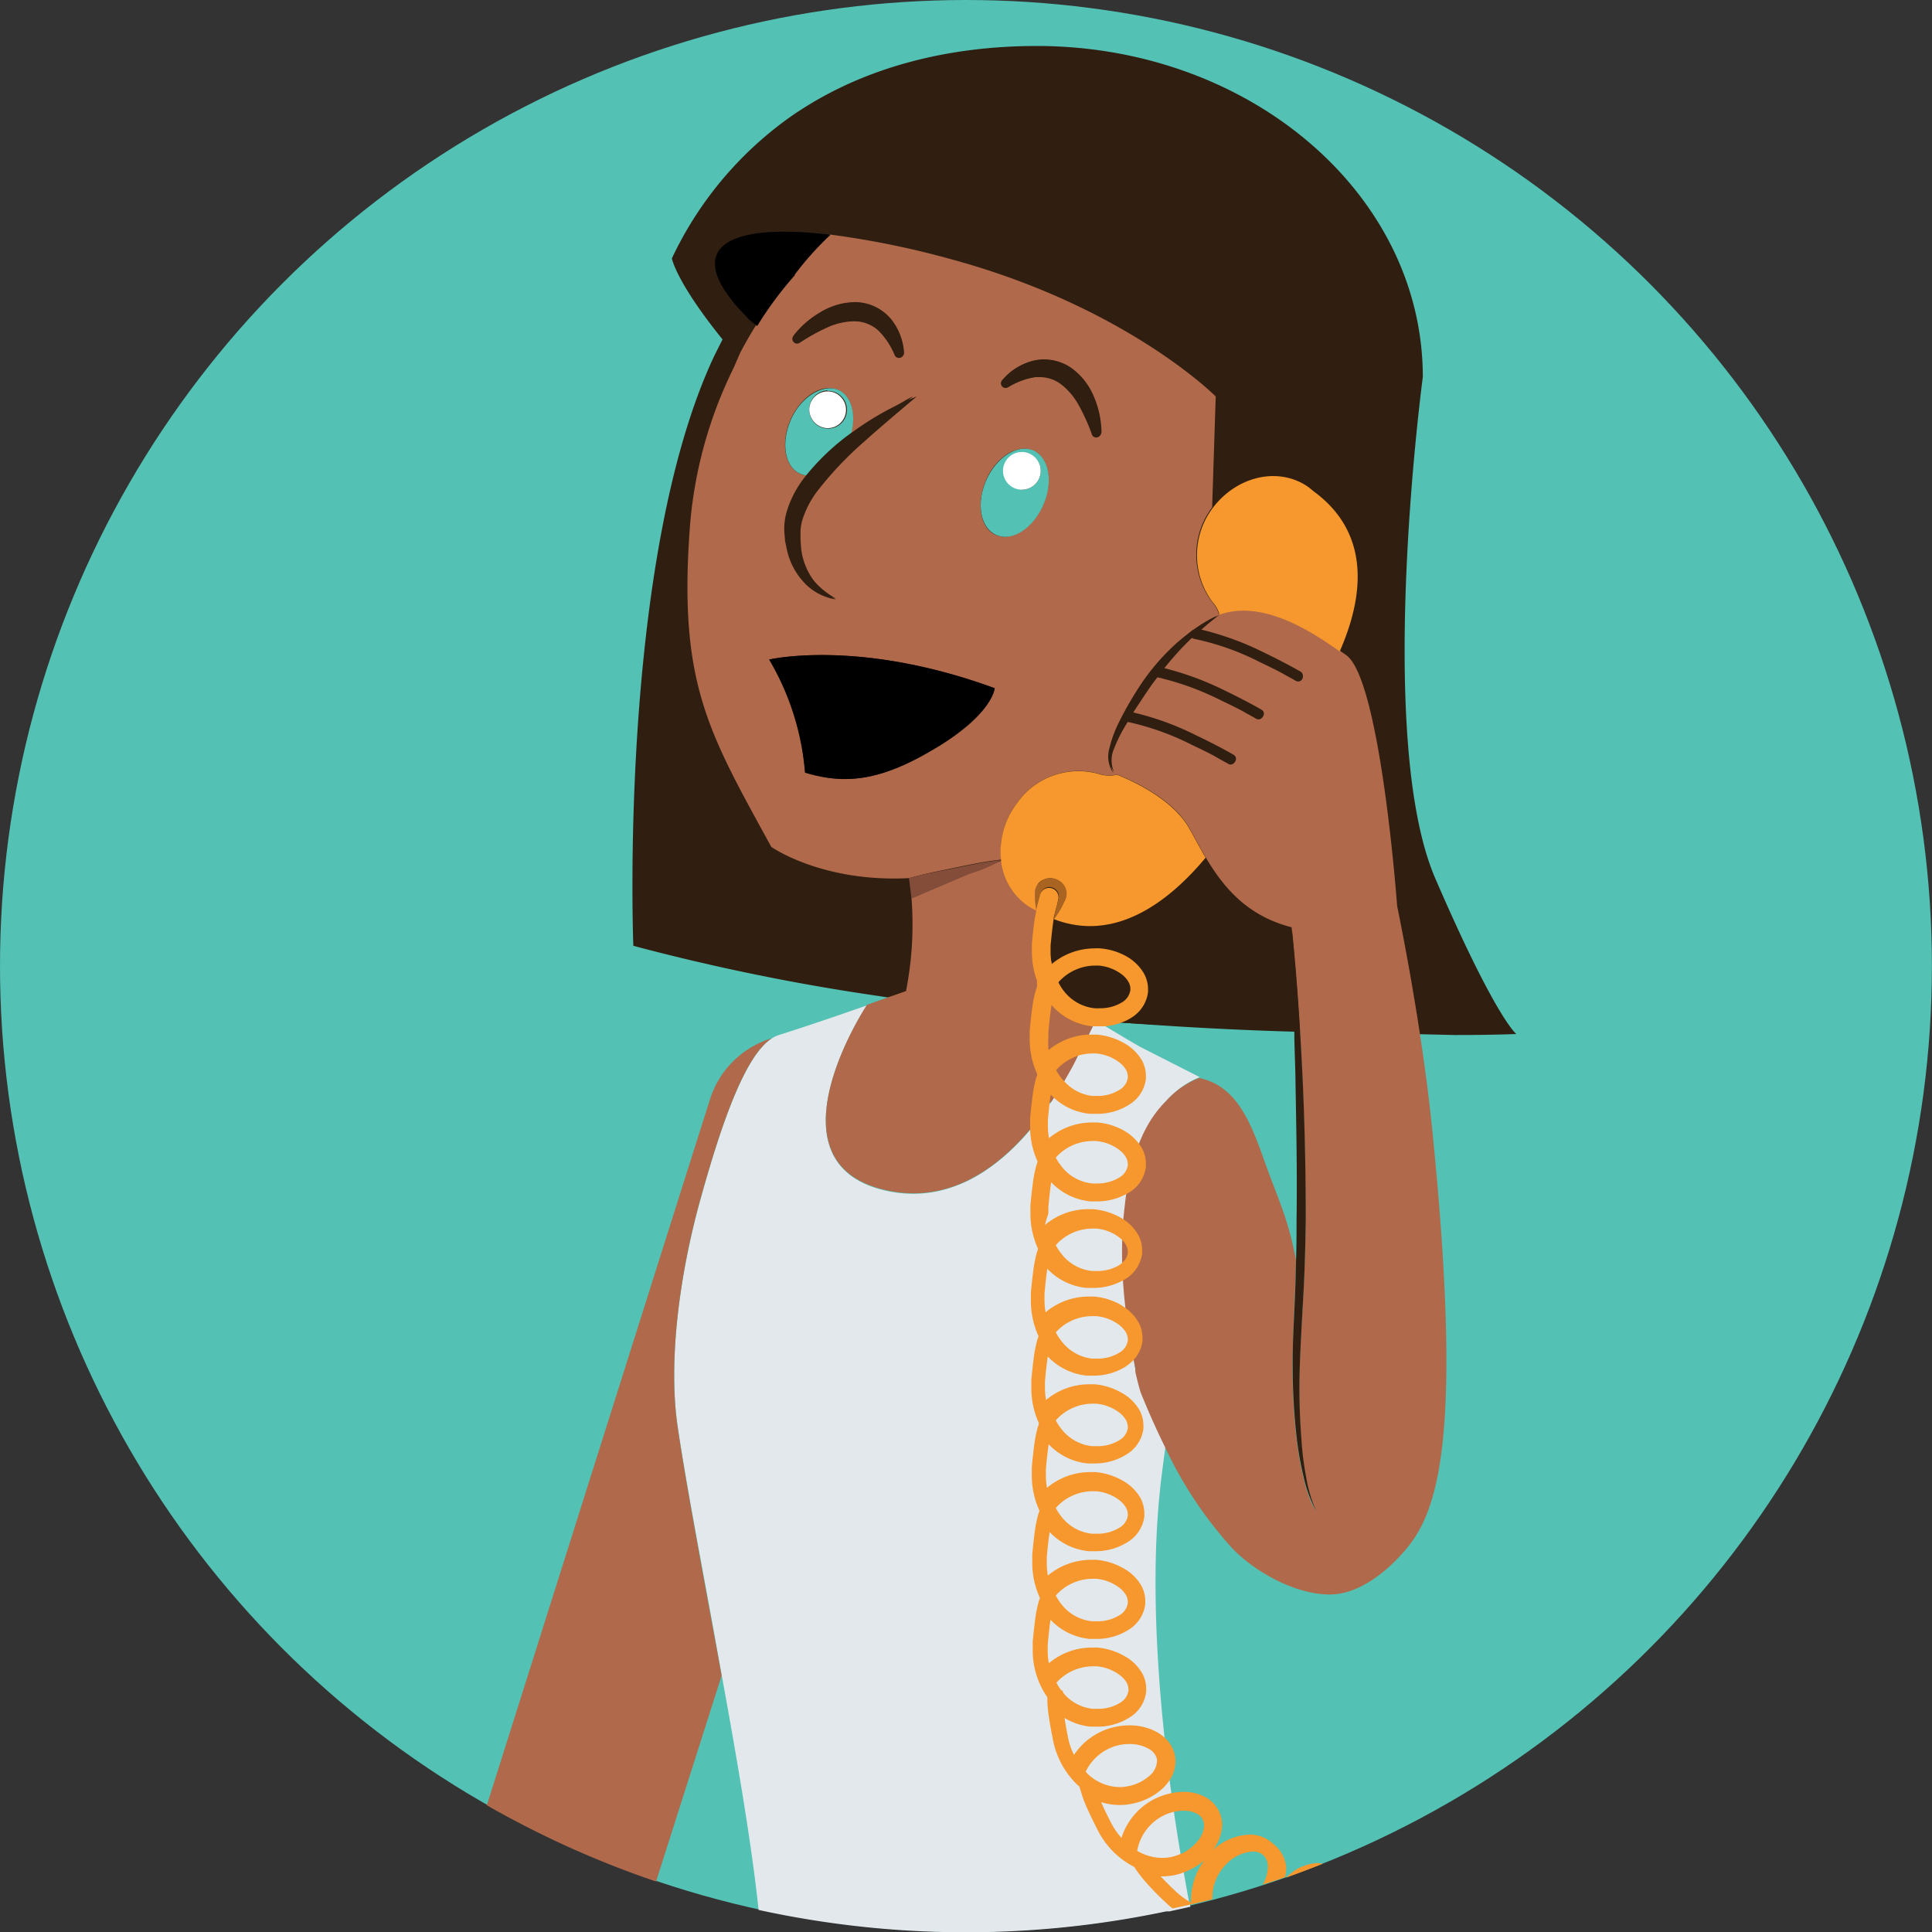 <svg xmlns="http://www.w3.org/2000/svg" viewBox="0 0 210.09 210.09"><rect x="0" y="0" width="210.09" height="210.09" fill="#333333" stroke="none"/><title>PersonalDemo</title><g id="f4605ce1-afa4-4c44-9f90-243a72dab1ef" data-name="Layer 4 copy"><circle cx="105.04" cy="105.04" r="105.04" fill="#53c1b3"/></g><g id="a4a90146-6caa-430c-b92c-a671dadb9d8a" data-name="Layer 5"><path d="M115.89,40.86l-.08,0,.08,0Z" fill="#e3e8ed"/><path d="M93,33.88h0Z" fill="#e3e8ed"/><polygon points="89.56 34.64 89.56 34.64 89.56 34.64 89.56 34.64" fill="#e3e8ed"/><polygon points="118.2 43.52 118.2 43.51 118.2 43.51 118.2 43.52" fill="#e3e8ed"/><path d="M111.17,53.25a2,2,0,1,0-2-2A2.05,2.05,0,0,0,111.17,53.25Z" fill="#e3e8ed"/><path d="M90,46.56a2,2,0,1,0-2-2.05A2.05,2.05,0,0,0,90,46.56Z" fill="#e3e8ed"/><path d="M122.33,140.24l0-.45-.14-3.16c0-.08,0-.15,0-.23,0-.52.09-4.21.23-5.75l.06-.54c.29-1.78,1.44-5.69,1.44-5.69,2.38-5.91,6.34-7.21,6.56-7.28h0l-6.53-3.32c-1.22-.7-2.46-1.45-3.73-2.21l-1.4-.32v.32l-.5,1h0L116.6,116v0l-2.19,3.68,0,0L112,122.89c-3.62,4.26-8.83,8-15.44,6.64-13.65-2.86-2.42-20-2.42-20l.12-.2.4-.14c-3.39,1.19-7.09,2.46-10,3.37a3,3,0,0,0-.7.34c-2.87,1.81-5.43,9-7.79,17.54-2.25,8.1-3.52,17.44-2.49,24.56,1,6.86,3,17,4.81,27.21,1.67,9.16,3.26,18.4,4,25.48a105.64,105.64,0,0,0,44.31.16h0l.21,0,.16,0h0l2.29-.51-.15-.45-.57-3.18-.35-2c-.24-1.47-.49-3-.72-4.58l-.28-2c-.07-.5-.13-1-.2-1.5l-.54-4.51c-1-9.34-1.47-19.59-.33-28.65.13-1.06.27-2.1.41-3.13-.92-1.87-1.79-3.83-2.6-5.82l-.65-2.54-.06-.25Z" fill="#e3e8ed"/></g><g id="ac7cf2c2-0a26-4f5d-8164-32cc76e82737" data-name="Layer 3"><path d="M119,109.63h0a4.7,4.7,0,0,0,.53,0A4.5,4.5,0,0,0,122,109a1.85,1.85,0,0,0,.92-1.32v-.13a1.48,1.48,0,0,0-.21-.75A2.61,2.61,0,0,0,122,106a4.82,4.82,0,0,0-2.57-1l-.47,0a5.38,5.38,0,0,0-3.92,1.78,6.66,6.66,0,0,0,.55.86A4.87,4.87,0,0,0,119,109.63Z" fill="#301f11"/><path d="M140.67,108.81l-.21-8c-5-1.27-7.5-4.52-9.32-7.58h0c-3.89,4.67-9.78,9.3-16.52,6.67h0v0h0c-.09.56-.19,1.4-.33,2.84,0,.24,0,.48,0,.71a7.83,7.83,0,0,0,.12,1.29A7.27,7.27,0,0,1,119,103a4.82,4.82,0,0,1,.65,0,7,7,0,0,1,2.87.87,5.11,5.11,0,0,1,1.94,1.89,3.54,3.54,0,0,1,.46,1.72c0,.11,0,.21,0,.32h0a3.81,3.81,0,0,1-1.82,2.8,5.39,5.39,0,0,1-1.26.59c6.84.52,13.25.84,18.94,1C140.72,111.14,140.7,110,140.67,108.81Z" fill="#301f11"/><path d="M158.17,112.55c4.26,0,6.72-.11,6.72-.11s-2.2-1.62-8.81-16.91S154.72,41,154.72,41c0-19.91-18.83-36-42-36C103,5,94.11,7.35,87,12l-.23.14-.09.06h0a39.44,39.44,0,0,0-13.62,15.9s.44,2.53,5.51,8.81l-.8,1.59-.08.16h0c-10.49,22.23-8.82,64.19-8.82,64.19a234.44,234.44,0,0,0,26.69,5.46l0,0s14.13,2.26,28.1,3c10.31.57,24.14.92,30.71,1.07v.08Z" fill="#301f11"/></g><g id="ade15c9e-279f-4dba-8e53-c55705642693" data-name="Layer 7"><path d="M115.72,117.59c.63-1.08,1.12-2,1.49-2.78a5.55,5.55,0,0,0-2.4,1.53,5,5,0,0,0,.55.86C115.47,117.34,115.6,117.46,115.72,117.59Z" fill="#b0694a"/><path d="M114.33,119.06c0,.25-.08.55-.13.93l.43-.64Z" fill="#b0694a"/><path d="M114.37,109.3c-.1.56-.21,1.42-.35,3,0,.24,0,.48,0,.71a7.83,7.83,0,0,0,.12,1.29,7.39,7.39,0,0,1,4.2-1.68l.5-1A6.78,6.78,0,0,1,114.37,109.3Z" fill="#b0694a"/><path d="M118.8,111.29c-6.1-2.56-6.1-19.27-6.1-19.27l-4.85,2a15.34,15.34,0,0,1-2.36.91l-6.38,2.76v-.13a37.15,37.15,0,0,1-.59,10.21h0l-1.19.42-.81.28-1.85.66-.4.14-.12.2s-11.23,17.17,2.42,20c6.28,1.32,11.29-2,14.88-6h0l.24-.28.31-.35v0a56.45,56.45,0,0,0,4.68-7C118,113.22,118.8,111.29,118.8,111.29Z" fill="#b0694a"/></g><g id="b434794e-08de-4cda-a5ba-ec54c81c315f" data-name="Layer 6"><path d="M87,51.51a2.47,2.47,0,0,0,1.4.18c-.23.27-.46.53-.68.81a11.93,11.93,0,0,0-1.86,3.38,7.59,7.59,0,0,0,1.92,7.22,8.62,8.62,0,0,0,3.15,2,9.46,9.46,0,0,1-2.78-2.35,7,7,0,0,1-1.52-3.18,7.38,7.38,0,0,1,.13-3.44A11.62,11.62,0,0,1,88.5,53.1a38.7,38.7,0,0,1,5.07-5.26c1.83-1.64,3.76-3.19,5.7-4.73-1.09.59-2.13,1.27-3.18,1.94s-2,1.43-3,2.2c-.26.2-.52.42-.77.63.89-2.37.43-4.75-1.15-5.47s-4,.64-5.14,3.15S85.3,50.74,87,51.51Z" fill="none"/><path d="M129.55,68.67c-.52.38-1,.79-1.51,1.22A24,24,0,0,0,124.36,74a37.06,37.06,0,0,0-2.78,4.75,12.58,12.58,0,0,0-.94,2.62,3.16,3.16,0,0,0,.43,2.7,3.13,3.13,0,0,1,0-2.56,16.11,16.11,0,0,1,1.17-2.4c.12-.2.25-.4.37-.61a28.8,28.8,0,0,1,7,2.5c1.12.53,2.1,1,2.8,1.42l.83.46.29.16a.5.5,0,1,0,.5-.86s-1.71-1-4-2.08a31.05,31.05,0,0,0-6.89-2.51c.64-1,1.29-2,2-3,.22-.32.47-.62.71-.94a30.26,30.26,0,0,1,6.84,2.47c1.11.53,2.09,1,2.8,1.42l.82.45.29.17a.51.51,0,0,0,.69-.18.49.49,0,0,0-.18-.68s-1.72-1-4-2.09a32.64,32.64,0,0,0-6.6-2.44c.64-.79,1.31-1.57,2-2.31.36-.37.72-.73,1.09-1.09l.21.09A28.34,28.34,0,0,1,137,72c1.11.53,2.09,1,2.8,1.42l.82.45.29.17a.51.51,0,0,0,.69-.18.49.49,0,0,0-.18-.68s-1.72-1-4-2.09a32,32,0,0,0-6.9-2.51,26.63,26.63,0,0,1,2.08-1.71,16.54,16.54,0,0,0-2.81,1.65A.49.49,0,0,0,129.55,68.67Z" fill="none"/><path d="M87,37.23a21.55,21.55,0,0,1,3-1.67h0a7.37,7.37,0,0,1,2.85-.68H93a3.87,3.87,0,0,1,2.57,1,8.09,8.09,0,0,1,1.78,2.69.51.51,0,0,0,.58.28.5.5,0,0,0,.38-.52,6.46,6.46,0,0,0-1.45-3.68h0a5.16,5.16,0,0,0-3.8-1.8h-.1A7.34,7.34,0,0,0,89.15,34h0a10,10,0,0,0-2.85,2.51.5.5,0,0,0,.65.74Z" fill="none"/><path d="M118.93,43.23h0a7.27,7.27,0,0,0-2.46-3.17h0a5.25,5.25,0,0,0-3-.94,5,5,0,0,0-1.15.14h0a6.41,6.41,0,0,0-3.35,2.1.5.5,0,0,0,.63.76,8.12,8.12,0,0,1,3-1.11l.43,0a3.84,3.84,0,0,1,2.26.71h0a7.27,7.27,0,0,1,2,2.32h0a21.83,21.83,0,0,1,1.42,3.12.5.5,0,0,0,1-.19,10.27,10.27,0,0,0-.8-3.72Z" fill="none"/><path d="M83.65,71.72A28.55,28.55,0,0,1,87.55,84c4.3,1.32,8.18,1,14.29-2.72s6.33-6.45,6.33-6.45C93.39,69.41,83.65,71.72,83.65,71.72Z" fill="none"/><path d="M112.42,49c-1.68-.77-4,.64-5.14,3.15s-.72,5.18,1,6,4-.64,5.14-3.16S114.11,49.82,112.42,49Z" fill="none"/><path d="M155.86,124c-.38-4-.89-7.84-1.44-11.47-.82-5.41-1.73-10.27-2.49-14,0,0-1.8-24.65-5.54-27.29l-.72-.51c-3.24-2.26-8.48-5.58-13.06-4a26.63,26.63,0,0,0-2.08,1.71,32,32,0,0,1,6.9,2.51c2.27,1.09,4,2.08,4,2.09a.49.49,0,0,1,.18.68.51.51,0,0,1-.69.18l-.29-.17-.82-.45c-.71-.38-1.69-.89-2.8-1.42a28.34,28.34,0,0,0-7.12-2.52l-.21-.09c-.37.36-.73.72-1.09,1.09-.71.74-1.38,1.52-2,2.31a32.64,32.64,0,0,1,6.6,2.44c2.27,1.09,4,2.08,4,2.09a.49.49,0,0,1,.18.68.51.51,0,0,1-.69.18l-.29-.17-.82-.45c-.71-.38-1.69-.89-2.8-1.42a30.26,30.26,0,0,0-6.84-2.47c-.24.32-.49.62-.71.94-.68,1-1.33,2-2,3a31.05,31.05,0,0,1,6.89,2.51c2.28,1.08,4,2.07,4,2.08a.5.5,0,1,1-.5.86l-.29-.16-.83-.46c-.7-.38-1.68-.89-2.8-1.42a28.8,28.8,0,0,0-7-2.5c-.12.21-.25.41-.37.61a16.11,16.11,0,0,0-1.17,2.4,3.13,3.13,0,0,0,0,2.56,3.16,3.16,0,0,1-.43-2.7,12.58,12.58,0,0,1,.94-2.62A37.06,37.06,0,0,1,124.36,74,24,24,0,0,1,128,69.89c.49-.43,1-.84,1.51-1.22a.49.49,0,0,1,.25-.18,16.54,16.54,0,0,1,2.81-1.65,3.58,3.58,0,0,0-.76-1.37h0a8.54,8.54,0,0,1,0-10.3l.39-12.06s-9.74-9.82-29.06-15a95,95,0,0,0-12.93-2.61,33.56,33.56,0,0,0-3.9,4.35h0a39.1,39.1,0,0,0-4.11,5.54c-.56.89-1.14,1.88-1.72,3L79.78,40A47.22,47.22,0,0,0,75,57.57C73.79,74.42,77.1,79.7,83.87,92.09c0,0,5.49,3.89,15,3.4,1.68-.49,3.32-.79,5-1.14s3.29-.69,5-.87a8.67,8.67,0,0,1,1.67-6.06,8.15,8.15,0,0,1,8.95-3.28h0a3.75,3.75,0,0,0,2,.09c1.42.56,6,2.55,7.82,5.78.56,1,1.14,2.1,1.81,3.24,1.82,3.06,4.36,6.31,9.32,7.58.55,5.3.9,10.61,1.16,15.92s.36,10.64.37,16c0,2.67-.11,5.33-.25,8s-.31,5.3-.4,8a70.11,70.11,0,0,0,.19,7.94,32.45,32.45,0,0,0,.49,3.93,15.11,15.11,0,0,0,1.12,3.8,14.13,14.13,0,0,1-1.38-3.74,35.41,35.41,0,0,1-.72-3.94,68.93,68.93,0,0,1-.47-8c0-2.67.16-5.35.26-8,.06-1.25.09-2.5.11-3.76-.86-4.6-2-6.68-3.52-11-1.61-4.55-3.17-7.93-7-8.76a9.29,9.29,0,0,0-3.59,2.5c-2.26,2.24-3.63,5.42-4.36,10.25h0c-.06.43-.11.86-.16,1.31h0c-.87,7.23.55,14.43,1.08,17.09h0l.09.4c0,.07,0,.15,0,.21a1.33,1.33,0,0,0,0,.19c.18.81.37,1.57.57,2.23.81,2,1.69,4,2.62,5.88a44.13,44.13,0,0,0,7.37,11.11c2.66,2.73,7,5,10.57,5,3.13,0,6.18-2.41,8.29-4.91C156.47,164.26,159,156,155.86,124ZM86.3,36.49A10,10,0,0,1,89.15,34h0a7.34,7.34,0,0,1,3.77-1.09H93a5.16,5.16,0,0,1,3.8,1.8h0a6.46,6.46,0,0,1,1.45,3.68.5.5,0,0,1-.38.52.51.51,0,0,1-.58-.28,8.09,8.09,0,0,0-1.78-2.69,3.87,3.87,0,0,0-2.57-1h-.16a7.37,7.37,0,0,0-2.85.68h0a21.55,21.55,0,0,0-3,1.67.5.5,0,0,1-.65-.74ZM86,45.56c1.15-2.51,3.46-3.93,5.14-3.15s2,3.1,1.15,5.47c.25-.21.51-.43.77-.63,1-.77,2-1.49,3-2.2s2.09-1.35,3.18-1.94c-1.94,1.54-3.87,3.09-5.7,4.73A38.7,38.7,0,0,0,88.5,53.1a11.62,11.62,0,0,0-1.76,3.06,7.38,7.38,0,0,0-.13,3.44,7,7,0,0,0,1.52,3.18,9.46,9.46,0,0,0,2.78,2.35,8.62,8.62,0,0,1-3.15-2,7.59,7.59,0,0,1-1.92-7.22A11.93,11.93,0,0,1,87.7,52.5c.22-.28.45-.54.68-.81a2.47,2.47,0,0,1-1.4-.18C85.3,50.74,84.87,48.07,86,45.56Zm15.82,35.75c-6.11,3.71-10,4-14.29,2.72a28.55,28.55,0,0,0-3.9-12.31s9.74-2.31,24.52,3.14C108.17,74.86,108,77.59,101.84,81.31ZM113.39,55c-1.16,2.52-3.46,3.93-5.14,3.16s-2.12-3.44-1-6,3.46-3.92,5.14-3.15S114.54,52.48,113.39,55Zm5.94-7.54a.5.5,0,0,1-.57-.31A21.83,21.83,0,0,0,117.34,44h0a7.27,7.27,0,0,0-2-2.32h0a3.84,3.84,0,0,0-2.26-.71l-.43,0a8.12,8.12,0,0,0-3,1.11.5.5,0,0,1-.63-.76,6.41,6.41,0,0,1,3.35-2.1h0a5,5,0,0,1,1.15-.14,5.25,5.25,0,0,1,3,.94h0a7.27,7.27,0,0,1,2.46,3.17h0a10.27,10.27,0,0,1,.8,3.72A.5.5,0,0,1,119.33,47.45Z" fill="#b0694a"/></g><g id="a74938c9-f88f-40cc-ba85-5f02ba5f4aef" data-name="Layer 4"><path d="M73.66,155c-1-7.12.24-16.46,2.49-24.56,2.36-8.5,4.92-15.73,7.79-17.54a10.12,10.12,0,0,0-6.62,6.3c-.17.47-15.86,50.14-24.38,77.11a105.15,105.15,0,0,0,18.4,8.29l7.13-22.39C76.61,172,74.66,161.83,73.66,155Z" fill="#b0694a"/><path d="M86.41,29.88a33.56,33.56,0,0,1,3.9-4.35c-11-1.32-16,1.24-10,8l1.17,1.25.86.67a39.1,39.1,0,0,1,4.11-5.54Z"/><path d="M87,51.51a2.47,2.47,0,0,0,1.4.18,29.45,29.45,0,0,1,3.93-3.81c.89-2.37.43-4.75-1.15-5.47s-4,.64-5.14,3.15S85.3,50.74,87,51.51Zm3-9a2.05,2.05,0,1,1-2,2A2.05,2.05,0,0,1,90,42.46Z" fill="#53c1b3"/><path d="M112.42,49c-1.68-.77-4,.64-5.14,3.15s-.72,5.18,1,6,4-.64,5.14-3.16S114.11,49.82,112.42,49Zm-1.25,4.21a2,2,0,1,1,2-2A2.05,2.05,0,0,1,111.17,53.25Z" fill="#53c1b3"/><path d="M88.38,51.69c-.23.27-.46.53-.68.81a11.93,11.93,0,0,0-1.86,3.38,7.59,7.59,0,0,0,1.92,7.22,8.62,8.62,0,0,0,3.15,2,9.46,9.46,0,0,1-2.78-2.35,7,7,0,0,1-1.52-3.18,7.38,7.38,0,0,1,.13-3.44A11.62,11.62,0,0,1,88.5,53.1a38.7,38.7,0,0,1,5.07-5.26c1.83-1.64,3.76-3.19,5.7-4.73-1.09.59-2.13,1.27-3.18,1.94s-2,1.43-3,2.2c-.26.2-.52.42-.77.63A29.45,29.45,0,0,0,88.38,51.69Z" fill="#301f11"/><path d="M83.65,71.72A28.55,28.55,0,0,1,87.55,84c4.3,1.32,8.18,1,14.29-2.72s6.33-6.45,6.33-6.45C93.39,69.41,83.65,71.72,83.65,71.72Z"/><path d="M140.75,112.3c0,1.49.08,3,.11,4.48.09,5.31.21,10.62.13,15.93,0,1.4,0,2.79-.05,4.19s-.05,2.51-.11,3.76c-.1,2.64-.29,5.32-.26,8a68.93,68.93,0,0,0,.47,8,35.41,35.41,0,0,0,.72,3.94,14.13,14.13,0,0,0,1.38,3.74,15.11,15.11,0,0,1-1.12-3.8,32.45,32.45,0,0,1-.49-3.93,70.11,70.11,0,0,1-.19-7.94c.09-2.65.25-5.28.4-8s.21-5.32.25-8c0-5.32-.11-10.65-.37-16s-.61-10.62-1.16-15.92l.21,8C140.7,110,140.72,111.14,140.75,112.3Z" fill="#301f11"/><path d="M98.85,95.49l.25,2.09v.13L105.49,95a13.7,13.7,0,0,0,3.38-1.47c-1.75.18-3.39.54-5,.87S100.53,95,98.85,95.49Z" fill="#844d39"/><path d="M129.55,68.67c-.52.38-1,.79-1.51,1.22A24,24,0,0,0,124.36,74a37.06,37.06,0,0,0-2.78,4.75,12.58,12.58,0,0,0-.94,2.62,3.16,3.16,0,0,0,.43,2.7,3.13,3.13,0,0,1,0-2.56,16.11,16.11,0,0,1,1.17-2.4c.12-.2.25-.4.37-.61a28.8,28.8,0,0,1,7,2.5c1.12.53,2.1,1,2.8,1.42l.83.46.29.16a.5.5,0,1,0,.5-.86s-1.71-1-4-2.08a31.05,31.05,0,0,0-6.89-2.51c.64-1,1.29-2,2-3,.22-.32.47-.62.71-.94a30.26,30.26,0,0,1,6.84,2.47c1.11.53,2.09,1,2.8,1.42l.82.45.29.17a.51.51,0,0,0,.69-.18.49.49,0,0,0-.18-.68s-1.72-1-4-2.09a32.64,32.64,0,0,0-6.6-2.44c.64-.79,1.31-1.57,2-2.31.36-.37.72-.73,1.09-1.09l.21.09A28.34,28.34,0,0,1,137,72c1.11.53,2.09,1,2.8,1.42l.82.45.29.17a.51.51,0,0,0,.69-.18.49.49,0,0,0-.18-.68s-1.72-1-4-2.09a32,32,0,0,0-6.9-2.51,26.63,26.63,0,0,1,2.08-1.71,16.54,16.54,0,0,0-2.81,1.65A.49.49,0,0,0,129.55,68.67Z" fill="#301f11"/><line x1="112.7" y1="99" x2="112.7" y2="99" fill="none" stroke="#347a75" stroke-linecap="round" stroke-linejoin="round" stroke-width="0"/><line x1="124.63" y1="145.94" x2="124.63" y2="145.95" fill="none" stroke="#4bb7b1" stroke-linecap="round" stroke-linejoin="round" stroke-width="0"/><path d="M111.17,49.15a2.05,2.05,0,1,0,2,2.05A2.05,2.05,0,0,0,111.17,49.15Z" fill="#fff"/><path d="M90,46.56a2,2,0,1,0-2-2.05A2.05,2.05,0,0,0,90,46.56Z" fill="#fff"/><path d="M87,37.23a21.55,21.55,0,0,1,3-1.67h0a7.37,7.37,0,0,1,2.85-.68H93a3.87,3.87,0,0,1,2.57,1,8.09,8.09,0,0,1,1.78,2.69.51.51,0,0,0,.58.28.5.5,0,0,0,.38-.52,6.46,6.46,0,0,0-1.45-3.68h0a5.16,5.16,0,0,0-3.8-1.8h-.1A7.34,7.34,0,0,0,89.15,34h0a10,10,0,0,0-2.85,2.51.5.5,0,0,0,.65.74Z" fill="#301f11"/><path d="M118.93,43.23h0a7.27,7.27,0,0,0-2.46-3.17h0a5.25,5.25,0,0,0-3-.94,5,5,0,0,0-1.15.14h0a6.41,6.41,0,0,0-3.35,2.1.5.5,0,0,0,.63.76,8.12,8.12,0,0,1,3-1.11l.43,0a3.84,3.84,0,0,1,2.26.71h0a7.27,7.27,0,0,1,2,2.32h0a21.83,21.83,0,0,1,1.42,3.12.5.5,0,0,0,1-.19,10.27,10.27,0,0,0-.8-3.72Z" fill="#301f11"/><path d="M131.86,65.47h0a3.58,3.58,0,0,1,.76,1.37c4.58-1.63,9.82,1.69,13.06,4,2.51-5.69,3.57-12.76-2.87-17.44a6.31,6.31,0,0,0-.92-.69c-3.22-1.93-7.5-.79-10,2.51a8.54,8.54,0,0,0,0,10.3Z" fill="#f6982d"/><path d="M113.33,95.73a1.74,1.74,0,0,1,1.71,0,1.68,1.68,0,0,1,.91,1.4,1.65,1.65,0,0,1-.16.77l-.21.42a8.63,8.63,0,0,1-1,1.62c6.74,2.63,12.63-2,16.52-6.67h0c-.67-1.14-1.25-2.26-1.81-3.24-1.85-3.23-6.4-5.22-7.82-5.78a3.75,3.75,0,0,1-2-.09h0a8.15,8.15,0,0,0-8.95,3.28,8.67,8.67,0,0,0-1.67,6.06,6.85,6.85,0,0,0,2.74,4.88,6.63,6.63,0,0,0,1,.59l.1,0a8.28,8.28,0,0,1-.16-1.89A1.53,1.53,0,0,1,113.33,95.73Z" fill="#f6982d"/><path d="M114.62,99.92a8.63,8.63,0,0,0,1-1.62l.21-.42a1.65,1.65,0,0,0,.16-.77,1.68,1.68,0,0,0-.91-1.4,1.74,1.74,0,0,0-1.71,0,1.53,1.53,0,0,0-.79,1.38A8.28,8.28,0,0,0,112.7,99l0-.06c.07-.31.14-.56.2-.79s.13-.5.22-.88a1,1,0,1,1,2,.43c-.09.42-.17.72-.24,1s-.13.44-.18.71-.06.3-.09.5v0Z" fill="#a86420"/><path d="M138.45,200.5h0a3.69,3.69,0,0,0-2.55-1,6.17,6.17,0,0,0-4,1.67,4.8,4.8,0,0,0,1-2.71,3.4,3.4,0,0,0-.37-1.55,3.49,3.49,0,0,0-1.61-1.57,4.92,4.92,0,0,0-2.23-.49,6.82,6.82,0,0,0-1.26.13,7.78,7.78,0,0,0-1.9.65,7.18,7.18,0,0,0-3.58,4.23,7.65,7.65,0,0,1-1.13-1.65c-.52-1-.86-1.73-1.08-2.24a6.75,6.75,0,0,0,2,.31,6,6,0,0,0,1.26-.12,6.8,6.8,0,0,0,3.37-1.63,5,5,0,0,0,.85-1,3.81,3.81,0,0,0,.61-2,3.51,3.51,0,0,0-1.15-2.54,4.89,4.89,0,0,0-.72-.55,6.1,6.1,0,0,0-3.16-.82,7,7,0,0,0-1.42.14,7.19,7.19,0,0,0-4.59,3.07,7.33,7.33,0,0,1-.65-1.88c-.18-.94-.3-1.62-.38-2.14a6.65,6.65,0,0,0,2.83.95l.71,0a6.42,6.42,0,0,0,3.53-1,3.79,3.79,0,0,0,1.81-2.8h0c0-.1,0-.21,0-.31a3.47,3.47,0,0,0-.45-1.72,5,5,0,0,0-2-1.89,7.11,7.11,0,0,0-2.86-.88l-.66,0a7.27,7.27,0,0,0-4.62,1.71,7.83,7.83,0,0,1-.12-1.29c0-.24,0-.47,0-.71.12-1.35.22-2.18.31-2.73a6.76,6.76,0,0,0,4.25,2.08h0l.71,0a6.42,6.42,0,0,0,3.53-1,3.79,3.79,0,0,0,1.81-2.8h0c0-.1,0-.21,0-.31a3.5,3.5,0,0,0-.45-1.72,5,5,0,0,0-2-1.89,7.11,7.11,0,0,0-2.86-.88h0q-.33,0-.66,0a7.29,7.29,0,0,0-4.62,1.71,7.83,7.83,0,0,1-.12-1.29c0-.24,0-.47,0-.71.12-1.35.22-2.18.31-2.73a6.76,6.76,0,0,0,4.25,2.08l.71,0a6.42,6.42,0,0,0,3.53-1,3.79,3.79,0,0,0,1.81-2.8h0c0-.1,0-.21,0-.31a3.53,3.53,0,0,0-.45-1.72,5.07,5.07,0,0,0-2-1.89,7.11,7.11,0,0,0-2.86-.88h0q-.33,0-.66,0a7.29,7.29,0,0,0-4.62,1.71,7.83,7.83,0,0,1-.12-1.29c0-.24,0-.47,0-.71.12-1.35.22-2.18.31-2.73a6.76,6.76,0,0,0,4.25,2.08l.71,0a6.5,6.5,0,0,0,3.53-1,3.83,3.83,0,0,0,1.81-2.81h0c0-.1,0-.2,0-.31a3.53,3.53,0,0,0-.45-1.72,5.07,5.07,0,0,0-2-1.89,7.11,7.11,0,0,0-2.86-.88h0l-.66,0a7.29,7.29,0,0,0-4.62,1.71,7.83,7.83,0,0,1-.12-1.29c0-.24,0-.47,0-.71.12-1.35.22-2.17.31-2.73a6.76,6.76,0,0,0,4.25,2.08l.71,0a6.5,6.5,0,0,0,3.53-1,5.68,5.68,0,0,0,.56-.44,3.69,3.69,0,0,0,1.25-2.36h0c0-.1,0-.2,0-.31a3.53,3.53,0,0,0-.45-1.72,5,5,0,0,0-1.71-1.73l-.24-.16a7.11,7.11,0,0,0-2.86-.88h0q-.33,0-.66,0a7.29,7.29,0,0,0-4.62,1.71,7.83,7.83,0,0,1-.12-1.29c0-.23,0-.47,0-.71.12-1.35.22-2.17.31-2.73a6.76,6.76,0,0,0,4.25,2.08l.71,0a6.61,6.61,0,0,0,3-.68,5.61,5.61,0,0,0,.54-.29,3.83,3.83,0,0,0,1.81-2.8h0c0-.11,0-.21,0-.32a3.53,3.53,0,0,0-.45-1.72,5.07,5.07,0,0,0-2-1.89l0,0a7.38,7.38,0,0,0-2.83-.86h0l-.66,0a7.27,7.27,0,0,0-4.62,1.71A7.83,7.83,0,0,1,114,132c0-.23,0-.47,0-.71.12-1.35.22-2.17.31-2.73a6.76,6.76,0,0,0,4.25,2.08h0l.71,0a6.49,6.49,0,0,0,3.18-.79,3.65,3.65,0,0,0,.34-.18,3.81,3.81,0,0,0,1.82-2.8h0c0-.11,0-.21,0-.32a3.53,3.53,0,0,0-.45-1.72,4.63,4.63,0,0,0-.31-.46,5.3,5.3,0,0,0-1.64-1.43,7.11,7.11,0,0,0-2.86-.88q-.33,0-.66,0a7.27,7.27,0,0,0-4.62,1.71,7.83,7.83,0,0,1-.12-1.29c0-.23,0-.47,0-.71.07-.75.13-1.33.18-1.8s.09-.68.13-.93l.3.29a6.69,6.69,0,0,0,4,1.79h0l.71,0a6.44,6.44,0,0,0,3.52-1,3.81,3.81,0,0,0,1.82-2.8h0c0-.11,0-.21,0-.32a3.53,3.53,0,0,0-.45-1.72,5.07,5.07,0,0,0-2-1.89,7.11,7.11,0,0,0-2.86-.88h0q-.33,0-.66,0c-.14,0-.28,0-.42,0a7.39,7.39,0,0,0-4.2,1.68A7.83,7.83,0,0,1,114,113c0-.23,0-.47,0-.71.14-1.55.25-2.41.35-3a6.78,6.78,0,0,0,4.43,2.31h0q.36,0,.72,0c.22,0,.43,0,.65,0a6.49,6.49,0,0,0,1.61-.34,5.39,5.39,0,0,0,1.26-.59,3.81,3.81,0,0,0,1.82-2.8h0c0-.11,0-.21,0-.32a3.54,3.54,0,0,0-.46-1.72A5.11,5.11,0,0,0,122.5,104a7,7,0,0,0-2.87-.87,4.82,4.82,0,0,0-.65,0,7.27,7.27,0,0,0-4.62,1.71,7.83,7.83,0,0,1-.12-1.29c0-.23,0-.47,0-.71.14-1.44.24-2.28.33-2.84h0v0c0-.2.06-.36.09-.5s.11-.46.18-.71.15-.56.24-1a1,1,0,1,0-2-.43c-.09.38-.15.63-.22.88s-.13.48-.2.79l0,.06,0,0q0,.23-.09.51c-.11.64-.22,1.53-.36,3,0,.31,0,.61,0,.9a9.11,9.11,0,0,0,.57,3.19.93.93,0,0,0,0,.44c0,.21-.1.4-.15.58a13.23,13.23,0,0,0-.31,1.38c-.1.64-.21,1.53-.35,3,0,.31,0,.61,0,.9a9.17,9.17,0,0,0,.82,3.81c0,.14-.07.27-.11.4a13.23,13.23,0,0,0-.31,1.38c-.1.64-.21,1.53-.35,3,0,.3,0,.6,0,.9,0,.13,0,.26,0,.39a9.12,9.12,0,0,0,.8,3.42c0,.14-.07.27-.11.39a14.18,14.18,0,0,0-.31,1.39c-.1.64-.21,1.53-.35,3,0,.3,0,.6,0,.9a9.17,9.17,0,0,0,.82,3.81c0,.14-.07.27-.11.39a14.18,14.18,0,0,0-.31,1.39c-.1.64-.21,1.53-.35,3,0,.3,0,.6,0,.9a9.17,9.17,0,0,0,.82,3.81c0,.14-.07.27-.11.39a14.18,14.18,0,0,0-.31,1.39c-.1.64-.21,1.53-.35,3,0,.3,0,.6,0,.9a9.09,9.09,0,0,0,.82,3.8c0,.15-.07.28-.11.4a14.18,14.18,0,0,0-.31,1.39c-.1.64-.21,1.53-.35,3,0,.3,0,.6,0,.9a9.09,9.09,0,0,0,.82,3.8c0,.15-.07.28-.11.4a13.53,13.53,0,0,0-.31,1.39c-.1.64-.21,1.53-.35,3,0,.3,0,.6,0,.9a9.09,9.09,0,0,0,.82,3.8c0,.15-.07.28-.11.4a13.53,13.53,0,0,0-.31,1.39c-.1.63-.21,1.53-.35,3,0,.3,0,.6,0,.9a8.9,8.9,0,0,0,1.59,5.14v.16a12.4,12.4,0,0,0,.09,1.42c.08.64.22,1.53.51,3a9.23,9.23,0,0,0,2.66,4.94l.21.18c.08.22.14.4.19.58a11.78,11.78,0,0,0,.47,1.34c.25.59.63,1.41,1.31,2.76a9.12,9.12,0,0,0,4,4.07c.09.13.18.25.26.38a15.11,15.11,0,0,0,1,1.27,29.07,29.07,0,0,0,2.24,2.28,6.34,6.34,0,0,0,.69.59c1.45-.31,2.88-.64,4.31-1a.17.17,0,0,1,0-.07,5.19,5.19,0,0,1,1.39-3.61,4.44,4.44,0,0,1,3-1.51,1.67,1.67,0,0,1,1.17.41,1.72,1.72,0,0,1,.48,1.3,4,4,0,0,1-.57,1.89c.82-.26,1.63-.53,2.44-.81a5,5,0,0,0,.13-1.08A3.69,3.69,0,0,0,138.45,200.5Zm-19.73-28.82.47,0a4.87,4.87,0,0,1,2.57,1,2.94,2.94,0,0,1,.68.77,1.6,1.6,0,0,1,.2.76v.13a1.84,1.84,0,0,1-.92,1.31,4.48,4.48,0,0,1-2.43.65l-.53,0h0a4.81,4.81,0,0,1-3.4-1.94,5,5,0,0,1-.55-.86A5.36,5.36,0,0,1,118.72,171.68Zm0-9.52.47,0a4.87,4.87,0,0,1,2.57,1,2.82,2.82,0,0,1,.68.78,1.56,1.56,0,0,1,.2.75v.13a1.84,1.84,0,0,1-.92,1.31,4.48,4.48,0,0,1-2.43.65l-.53,0a4.81,4.81,0,0,1-3.4-1.94,5,5,0,0,1-.55-.86A5.36,5.36,0,0,1,118.72,162.16Zm0-9.52.47,0a4.87,4.87,0,0,1,2.57,1,2.82,2.82,0,0,1,.68.78,1.56,1.56,0,0,1,.2.75v.13a1.84,1.84,0,0,1-.92,1.31,4.48,4.48,0,0,1-2.43.65l-.53,0a4.86,4.86,0,0,1-3.4-1.95,5,5,0,0,1-.55-.86A5.36,5.36,0,0,1,118.72,152.64Zm0-9.52.47,0a4.87,4.87,0,0,1,2.57,1,2.82,2.82,0,0,1,.68.78,1.56,1.56,0,0,1,.2.75v.13a1.84,1.84,0,0,1-.92,1.31,4.48,4.48,0,0,1-2.43.65l-.53,0a4.86,4.86,0,0,1-3.4-2,5,5,0,0,1-.55-.86A5.36,5.36,0,0,1,118.72,143.12Zm0-9.52a3.71,3.71,0,0,1,.47,0h0a4.71,4.71,0,0,1,2.57,1,2.49,2.49,0,0,1,.37.35,2.26,2.26,0,0,1,.31.42,1.56,1.56,0,0,1,.2.75v.13a1.57,1.57,0,0,1-.47.93,2.9,2.9,0,0,1-.45.38,4.48,4.48,0,0,1-2.43.65l-.53,0a4.83,4.83,0,0,1-3.4-1.95,5,5,0,0,1-.55-.86A5.34,5.34,0,0,1,118.72,133.6Zm0-9.52a3.71,3.71,0,0,1,.47,0h0a4.79,4.79,0,0,1,2.57,1,2.66,2.66,0,0,1,.68.77,1.56,1.56,0,0,1,.2.75v.13a1.84,1.84,0,0,1-.92,1.31,4.48,4.48,0,0,1-2.43.65,4.78,4.78,0,0,1-.53,0h0a4.83,4.83,0,0,1-3.4-1.95,5,5,0,0,1-.55-.86A5.34,5.34,0,0,1,118.72,124.08Zm-1.51-9.27a4.78,4.78,0,0,1,1.51-.25,3.71,3.71,0,0,1,.47,0h0a4.79,4.79,0,0,1,2.57,1,2.66,2.66,0,0,1,.68.77,1.56,1.56,0,0,1,.2.75v.13a1.82,1.82,0,0,1-.92,1.31,4.39,4.39,0,0,1-2.43.65,4.78,4.78,0,0,1-.53,0h0a4.79,4.79,0,0,1-3-1.56c-.12-.13-.25-.25-.36-.39a5,5,0,0,1-.55-.86A5.55,5.55,0,0,1,117.21,114.81ZM119,105l.47,0a4.82,4.82,0,0,1,2.57,1,2.61,2.61,0,0,1,.67.77,1.48,1.48,0,0,1,.21.75v.13A1.85,1.85,0,0,1,122,109a4.5,4.5,0,0,1-2.43.64,4.7,4.7,0,0,1-.53,0h0a4.87,4.87,0,0,1-3.41-1.95,6.66,6.66,0,0,1-.55-.86A5.38,5.38,0,0,1,119,105Zm-3.45,78.84h-.12l0,0a5.47,5.47,0,0,1-.55-.86,5.34,5.34,0,0,1,3.91-1.78l.47,0a4.87,4.87,0,0,1,2.57,1,2.79,2.79,0,0,1,.68.77,1.6,1.6,0,0,1,.2.76v.13a1.84,1.84,0,0,1-.92,1.31,4.48,4.48,0,0,1-2.43.65l-.53,0a4.76,4.76,0,0,1-3.22-1.75Zm2.68,9-.17-.18a5.31,5.31,0,0,1,3.7-2.91,5.56,5.56,0,0,1,1.05-.1,4.12,4.12,0,0,1,2.12.53,1.71,1.71,0,0,1,.88,1.12l0,.26a2.19,2.19,0,0,1-.82,1.55,4.91,4.91,0,0,1-2.39,1.14,4.37,4.37,0,0,1-.88.08A5.11,5.11,0,0,1,118.21,192.83Zm6.09,8.76h0a5.8,5.8,0,0,1-.66-.33,5.32,5.32,0,0,1,2.78-3.8,5.2,5.2,0,0,1,1.28-.46,4.9,4.9,0,0,1,1-.11,3,3,0,0,1,1.34.28,1.43,1.43,0,0,1,.87,1.33,2.77,2.77,0,0,1-.6,1.57,5.14,5.14,0,0,1-1.81,1.48l-.06,0a4.86,4.86,0,0,1-2,.47A5.35,5.35,0,0,1,124.3,201.59Zm5.2,5.29-.17-.1a7.87,7.87,0,0,1-1.46-1.08c-.76-.72-1.29-1.25-1.68-1.67l.19,0a6.61,6.61,0,0,0,2.38-.45,5.41,5.41,0,0,0,.61-.27,7.12,7.12,0,0,0,1.55-1,7.26,7.26,0,0,0-1.43,4.37Z" fill="#f6982d"/><path d="M140.59,203.55a5.48,5.48,0,0,0-.74.63c1.36-.48,2.7-1,4-1.51a3.7,3.7,0,0,0-.57-.07A4.8,4.8,0,0,0,140.59,203.55Z" fill="#f6982d"/><path d="M99.69,43.11C97.76,44.75,95.85,46.34,94,48a38.49,38.49,0,0,0-5,5.25,10.28,10.28,0,0,0-1.65,3,4.85,4.85,0,0,0-.3,1.56v.87l.06.86a7.15,7.15,0,0,0,3.77,5.64,5.94,5.94,0,0,1-3.41-1.8,7.58,7.58,0,0,1-1.89-3.55l-.21-1-.08-1a6.65,6.65,0,0,1,.24-2.13A11.35,11.35,0,0,1,87.42,52,25.24,25.24,0,0,1,93,46.77,31.7,31.7,0,0,1,99.69,43.11Z" fill="#301f11"/></g></svg>